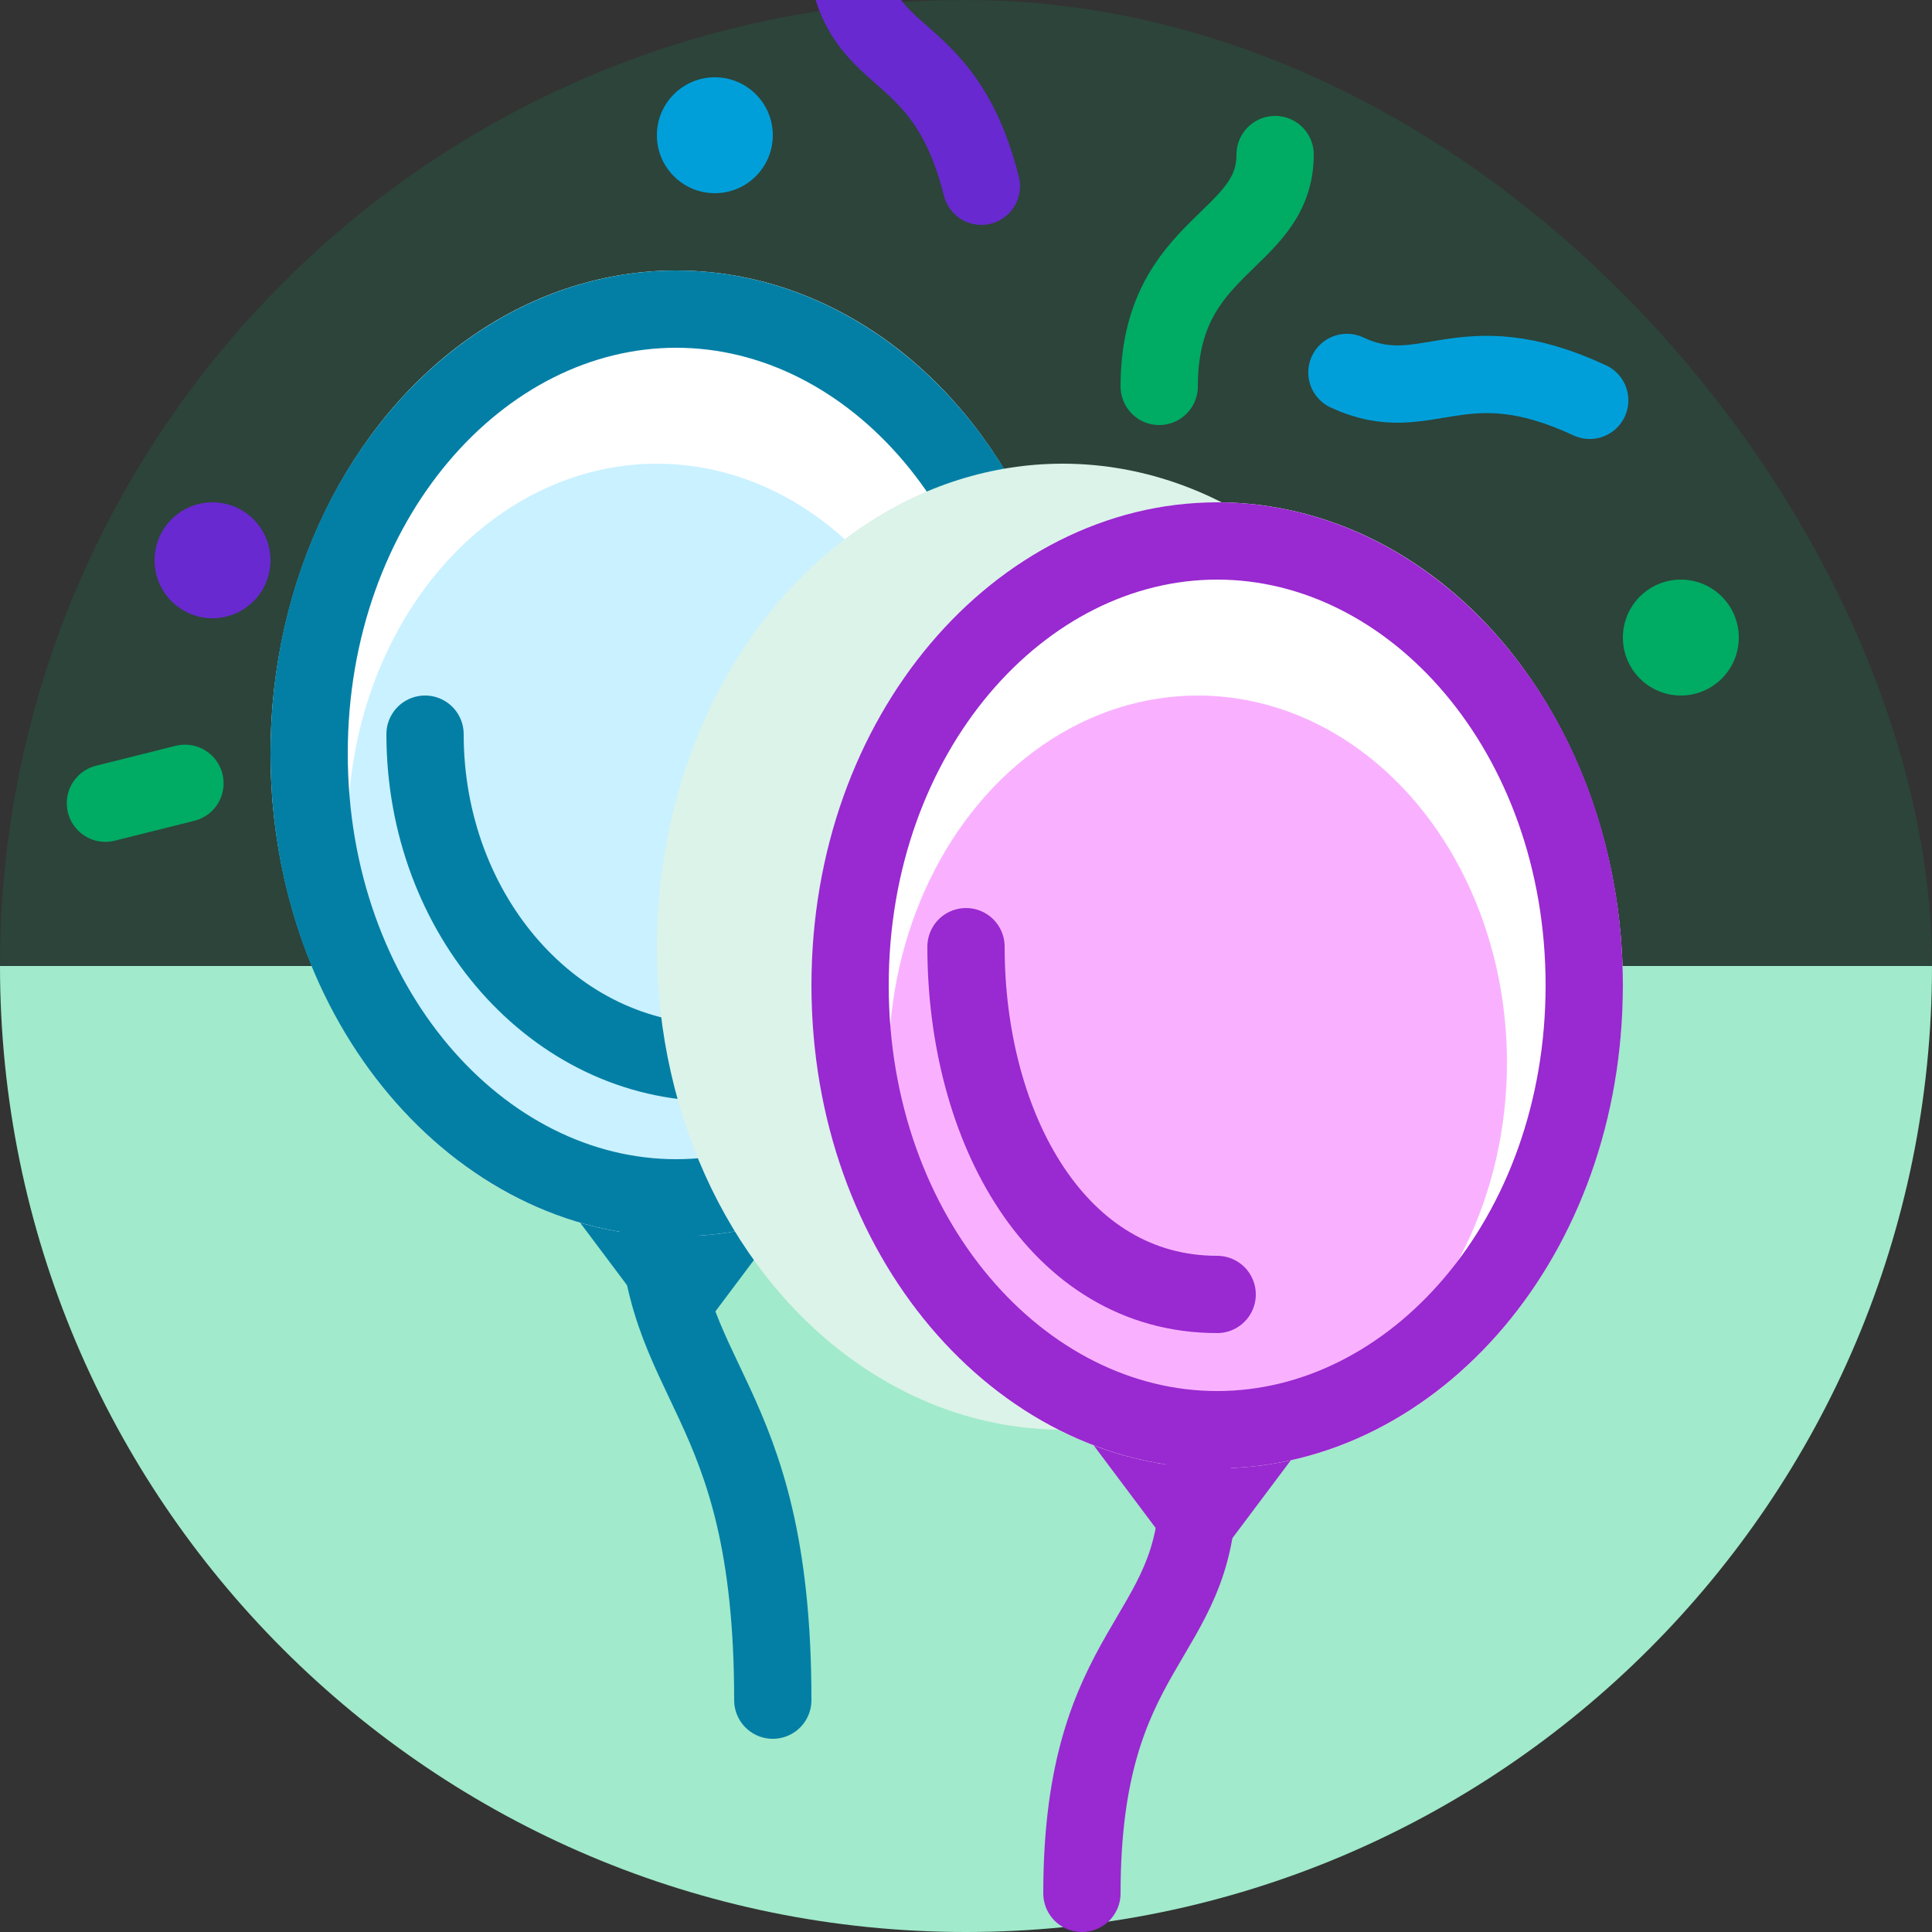 <?xml version="1.0" encoding="utf-8"?>
<svg xmlns="http://www.w3.org/2000/svg" fill="none" height="50" viewBox="0 0 50 50" width="50">
<rect x="0" y="0" width="50" height="50" fill="#333333" stroke="none"/>
<g clip-path="url(#clip0_1311_124051)">
<rect fill="#00AB64" height="50" opacity="0.14" rx="25" width="50"/>
<path clip-rule="evenodd" d="M-1.09278e-06 25C-4.89256e-07 38.807 11.193 50 25 50C38.807 50 50 38.807 50 25L-1.09278e-06 25Z" fill="#A1EACB" fill-rule="evenodd"/>
<path d="M17.375 28.125L20.625 31.125L17.625 35.125L14.625 31.125L17.375 28.125Z" fill="#037FA5"/>
<ellipse cx="17.5" cy="19.5" fill="white" rx="10.5" ry="12.5"/>
<ellipse cx="17" cy="21.5" fill="#8FE1FF" opacity="0.47" rx="8" ry="9.5"/>
<path d="M27 19.5C27 26.022 22.59 31 17.5 31C12.41 31 8 26.022 8 19.5C8 12.978 12.41 8 17.5 8C22.59 8 27 12.978 27 19.5Z" stroke="#037FA5" stroke-width="2"/>
<path d="M18.5 27.5C14.358 27.5 11 23.694 11 19" stroke="#037FA5" stroke-linecap="round" stroke-width="2"/>
<path d="M30.75 34L34 37L31 41L28 37L30.75 34Z" fill="#9929D0"/>
<path d="M17 31C17 35.952 20 35.952 20 44" stroke="#037FA5" stroke-linecap="round" stroke-width="2"/>
<ellipse cx="27.5" cy="24.5" fill="#DBF3E9" rx="10.5" ry="12.5"/>
<ellipse cx="31.5" cy="25.5" fill="white" rx="10.5" ry="12.5"/>
<ellipse cx="31" cy="27.5" fill="#F25AFF" opacity="0.47" rx="8" ry="9.5"/>
<path d="M41 25.5C41 32.022 36.59 37 31.5 37C26.41 37 22 32.022 22 25.5C22 18.978 26.41 14 31.5 14C36.59 14 41 18.978 41 25.5Z" stroke="#9929D0" stroke-width="2"/>
<path d="M31 38.5C31 42.5 28 42.5 28 49" stroke="#9929D0" stroke-linecap="round" stroke-width="2"/>
<path d="M33 4C33 6.286 30 6.286 30 10" stroke="#00AB64" stroke-linecap="round" stroke-width="2"/>
<path d="M34.858 9.639C36.93 10.605 37.775 8.792 41.142 10.361" stroke="#009FDA" stroke-linecap="round" stroke-width="2"/>
<path d="M22 -0.514C22.555 1.703 24.495 1.217 25.398 4.82" stroke="#6829D0" stroke-linecap="round" stroke-width="2"/>
<path d="M31.5 33.5C27.358 33.5 25 29.194 25 24.5" stroke="#9929D0" stroke-linecap="round" stroke-width="2"/>
<circle cx="43.5" cy="16.5" fill="#00AB64" r="1.5"/>
<circle cx="18.5" cy="3.5" fill="#009FDA" r="1.5"/>
<circle cx="5.5" cy="14.5" fill="#6829D0" r="1.5"/>
<line stroke="#00AB64" stroke-linecap="round" stroke-width="2" x1="2.728" x2="4.787" y1="20.787" y2="20.272"/>
</g>
<defs>
<clipPath id="clip0_1311_124051">
<rect fill="white" height="50" width="50"/>
</clipPath>
</defs>
</svg>
